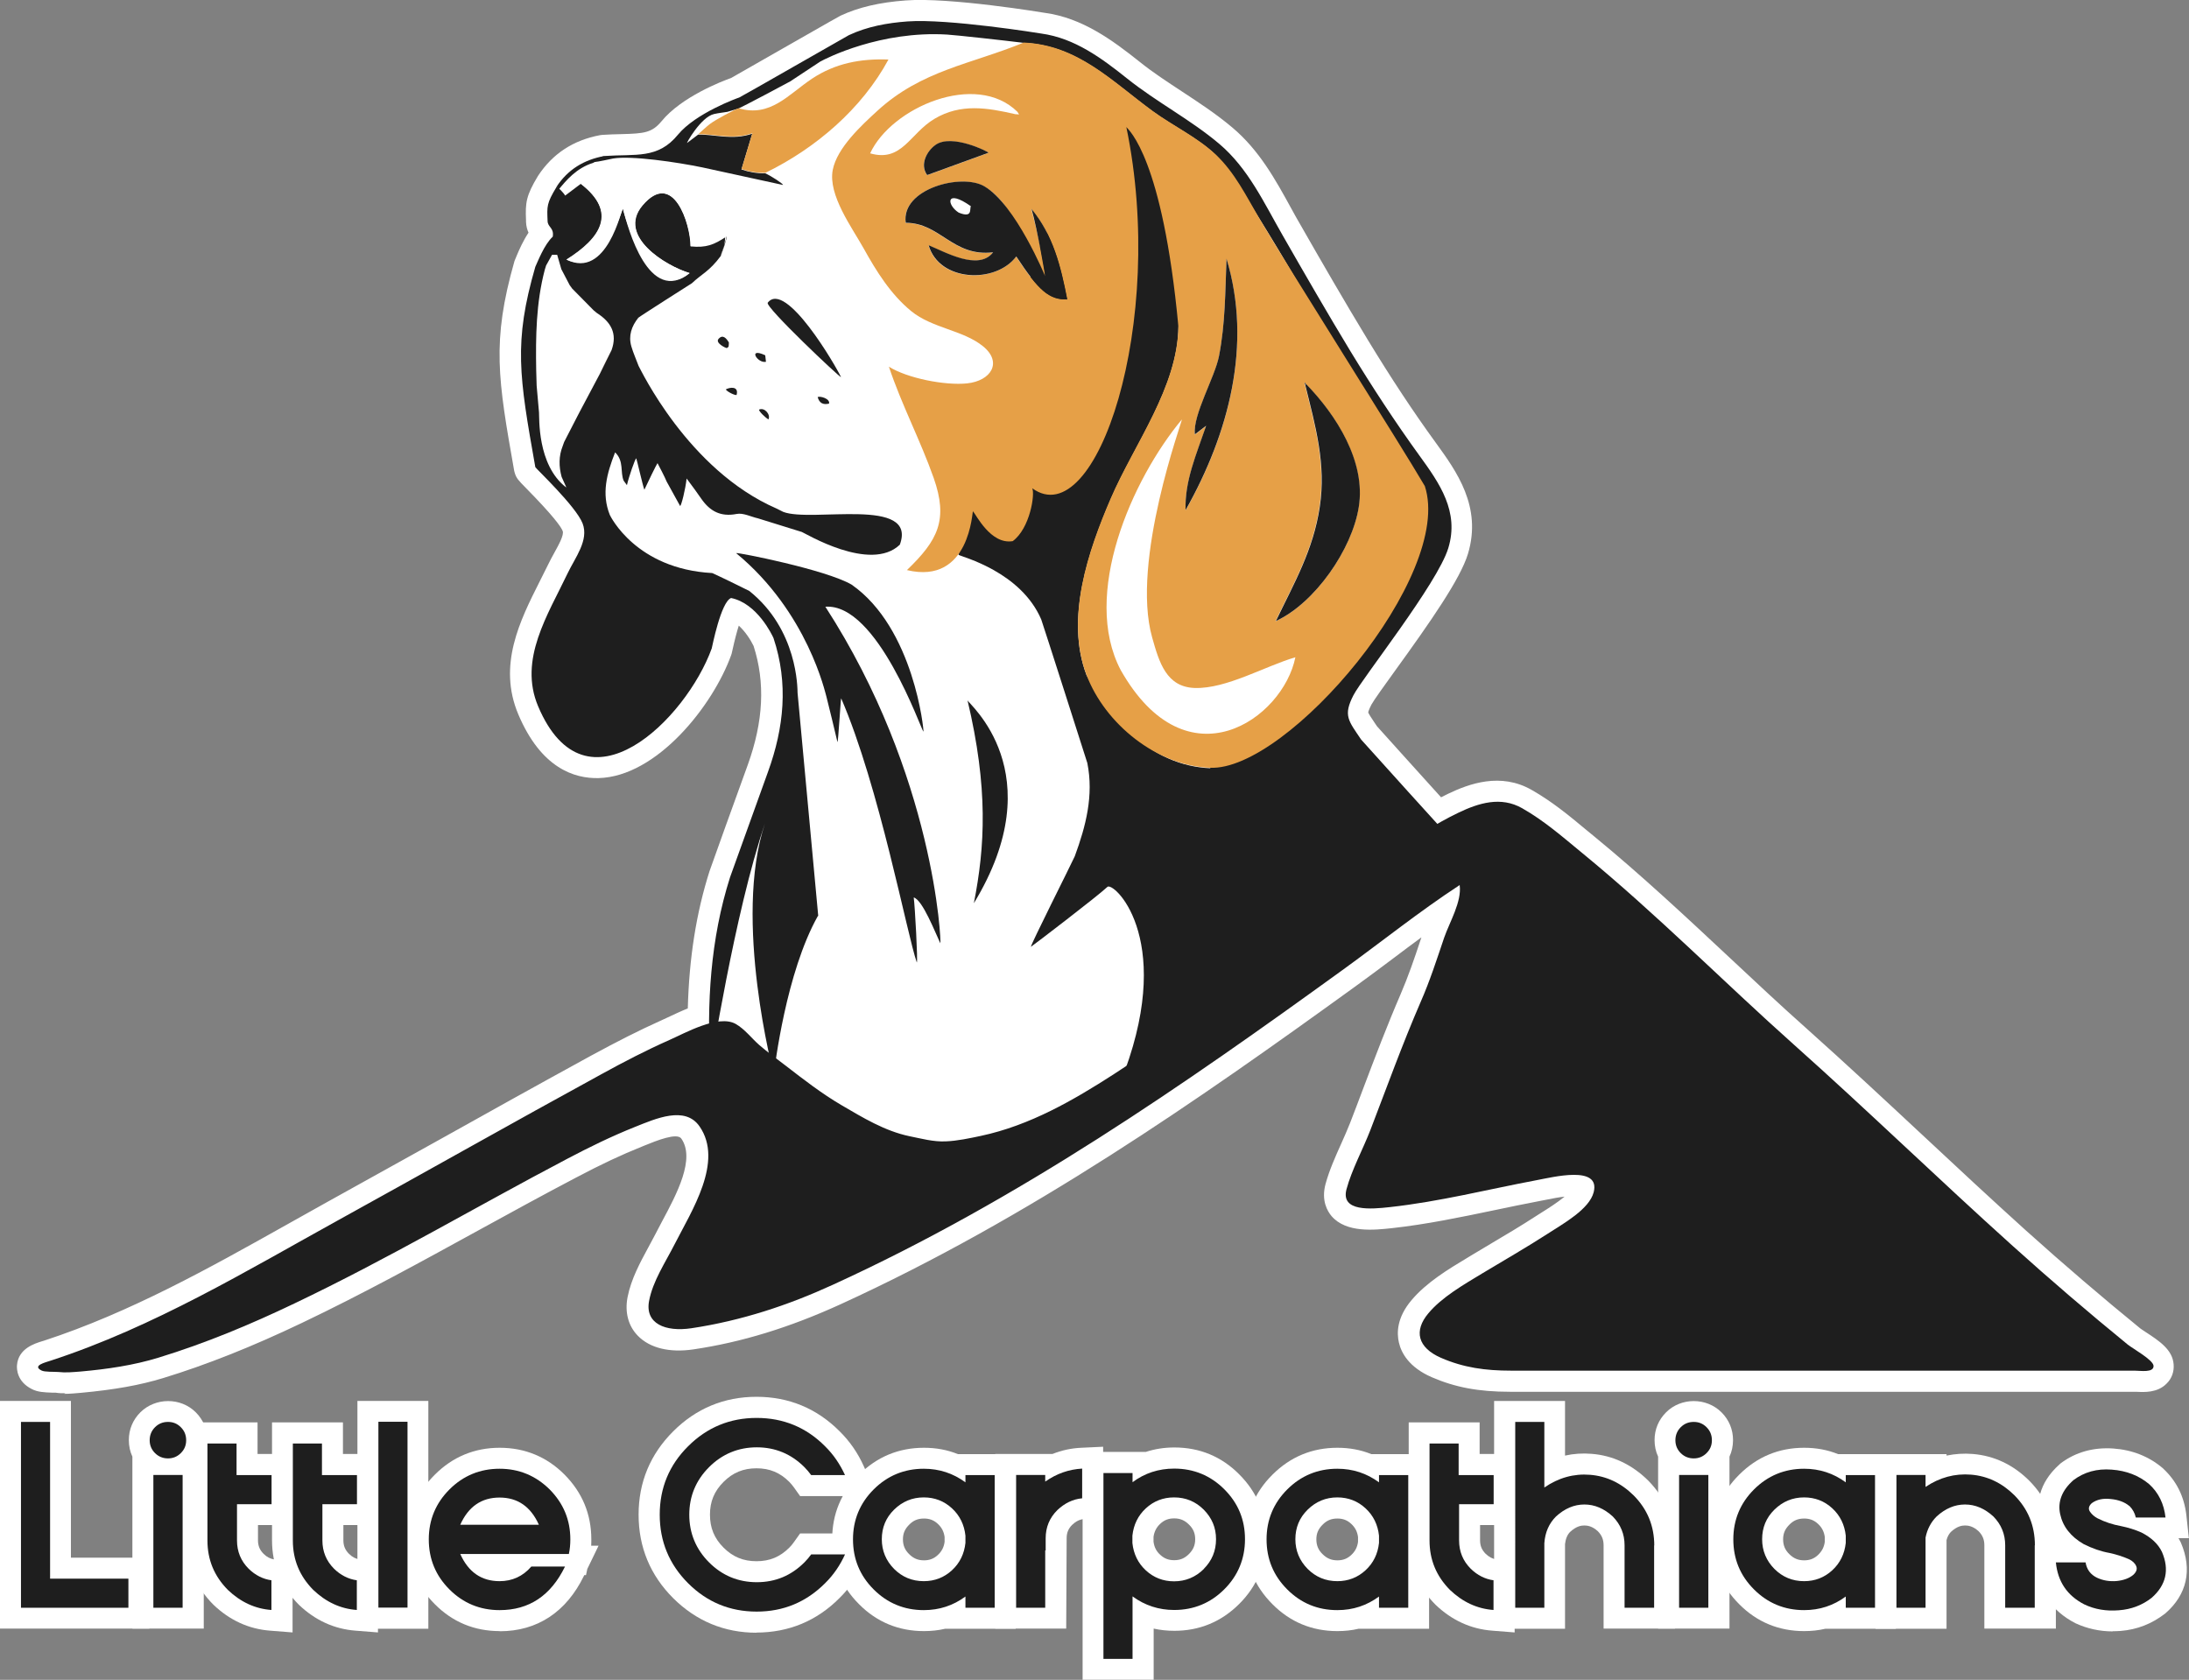 <svg xmlns="http://www.w3.org/2000/svg" width="148.15" height="113.71" viewBox="0 0 148.15 113.71"><rect x="0" y="0" width="148.15" height="113.71" fill="#808080" stroke="none"/><defs><style>.cls-1{fill:none;}.cls-2{fill:#fff;}.cls-3{fill:#e6a047;}.cls-4{fill:#c56e3f;}.cls-5{fill:#1e1e1e;}.cls-6{fill:#263342;}</style></defs><g id="Layer_1_copy"><path class="cls-2" d="m144.01 91.03c-2.67-2.17-5.27-4.41-7.8-6.69-4.99-4.49-9.77-9.13-14.78-13.6-4.82-4.3-9.31-8.86-14.36-13-1.28-1.05-2.55-2.17-4.05-3.02-1.44-.82-2.94-.36-4.33.31-.48.23-.95.48-1.4.74-1.87-2.06-5.12-5.66-5.16-5.71-.86-1.28-1.23-1.62-.52-3 .59-1.14 5.7-7.55 6.42-9.96.75-2.47-.58-4.37-1.96-6.27-1.66-2.28-3.2-4.65-4.66-7.05-1.57-2.58-3.08-5.2-4.58-7.83-1.26-2.2-2.34-4.56-4.3-6.22-1.93-1.62-4.24-2.82-6.22-4.41-1.73-1.39-3.55-2.74-5.82-3.05-.1-.02-6.33-1.02-9.05-.82-1.36.1-2.71.34-3.97.93-.09.04-7.23 4.14-7.42 4.22-.09.03-2.94 1.05-4.15 2.52-1.35 1.65-2.82 1.29-5 1.44-1.37.25-2.47.92-3.24 2.09-.68 1.12-.64 1.31-.61 2.31.02.43.45.45.35 1.06-.57.53-1 1.66-1.17 2.01.0.0-.01.02-.02.03-1.47 5.13-1.08 7.41.0 13.56.03.09 2.75 2.65 3.2 3.81.44 1.13-.51 2.32-1.01 3.37-1.34 2.82-3.34 5.84-2 9.01 3.23 7.64 10.04.85 11.75-3.92.03-.09.61-3.14 1.31-3.4 1.77.36 2.78 2.51 2.87 2.71 1.02 3.07.7 6.08-.37 9.05-.81 2.25-2.48 6.88-2.57 7.13v.01c-1.02 3.24-1.41 6.54-1.42 9.88-1 .27-2.06.85-2.69 1.12-1.58.7-3.1 1.49-4.59 2.31-5.97 3.26-11.86 6.6-17.81 9.88-6.19 3.42-12.48 7.23-19.46 9.51-.36.12-1.29.34-.63.67.21.1.86.08 1.12.1.53.06.99.01 1.52-.03 1.8-.16 3.59-.42 5.28-.94 3.2-.98 6.23-2.25 9.18-3.66 6.36-3.03 12.3-6.55 18.49-9.8 1.5-.79 2.99-1.52 4.59-2.16 1.38-.55 3.38-1.45 4.36-.04 1.66 2.38-.54 5.74-1.68 7.98-.63 1.24-1.48 2.5-1.73 3.85-.29 1.54 1.1 2.11 2.86 1.85 3.4-.51 6.56-1.56 9.57-2.94 12.6-5.76 23.76-13.53 34.49-21.3 2.64-1.91 5.19-3.96 7.94-5.76.15 1.11-.68 2.49-1.05 3.55-.49 1.45-.97 2.94-1.59 4.35-1.24 2.86-2.3 5.8-3.41 8.69-.51 1.31-1.26 2.66-1.62 3.99-.41 1.54 1.67 1.35 2.93 1.21 3.37-.37 6.63-1.2 9.92-1.82 1.09-.2 4.35-1.04 3.88.81-.3 1.16-2.05 2.12-3.11 2.81-1.44.93-2.94 1.79-4.42 2.68-1.28.78-2.75 1.62-3.66 2.71-1 1.19-.72 2.32.85 3.01 1.54.67 3.02.87 4.73.87 4.02.01 8.04.0 12.06.0h30.15c.4.0 1.32.16 1.28-.33-.03-.4-1.4-1.16-1.73-1.43zM96.49 33.09"/><path class="cls-2" d="m4.43 94.31c-.21.0-.44.0-.67-.04-.06.0-.14.0-.23.0-.55-.02-.98-.04-1.37-.24-1.02-.51-1.03-1.37-1.01-1.62.09-1.13 1.2-1.47 1.73-1.63l.1-.03c5.81-1.9 11.22-4.93 16.44-7.86.93-.52 1.85-1.04 2.77-1.55 2.44-1.35 4.88-2.71 7.31-4.06 3.49-1.95 6.99-3.9 10.5-5.82 1.84-1 3.29-1.73 4.69-2.36.15-.06.31-.15.5-.23.39-.18.86-.41 1.36-.61.09-3.41.57-6.46 1.47-9.29.11-.33 1.89-5.28 2.59-7.2 1.06-2.94 1.19-5.57.39-8.05-.21-.43-.57-.98-1-1.37-.12.38-.27.93-.44 1.71-.03.15-.06.25-.07.27-1.24 3.45-5.04 8.24-8.98 8.34-1.64.04-3.89-.67-5.43-4.31-1.41-3.33.11-6.35 1.45-9.01.2-.39.39-.78.58-1.16.12-.25.26-.51.41-.78.28-.51.67-1.2.56-1.47-.11-.28-.63-1.02-2.49-2.91-.5-.51-.64-.65-.75-1.01l-.04-.15c-1.09-6.18-1.54-8.73.02-14.2l.17-.41c.16-.38.42-.97.78-1.51-.09-.2-.16-.44-.17-.74v-.11c-.05-1.17.0-1.65.81-2.99.99-1.51 2.39-2.42 4.2-2.76l.16-.02c.45-.03.88-.04 1.28-.05 1.55-.04 2.07-.09 2.72-.87 1.36-1.66 4.09-2.71 4.71-2.93.22-.12 2.89-1.65 4.66-2.66q2.64-1.51 2.75-1.56c1.2-.56 2.62-.9 4.41-1.03 2.97-.23 9.36.83 9.41.84 2.53.34 4.57 1.84 6.44 3.33.88.71 1.84 1.33 2.84 1.99 1.14.75 2.32 1.52 3.41 2.44 1.83 1.54 2.92 3.53 3.98 5.46.21.38.42.77.64 1.14 1.36 2.38 2.95 5.14 4.56 7.79 1.57 2.58 3.07 4.86 4.6 6.96 1.4 1.93 3.13 4.32 2.17 7.51-.52 1.71-2.54 4.6-4.94 7.92-.68.94-1.44 2-1.59 2.28-.21.4-.22.54-.22.54.03.09.26.44.45.72l.15.22c.36.41 2.58 2.86 4.33 4.8.16-.08.32-.16.48-.24 1.42-.68 3.55-1.46 5.65-.26 1.39.79 2.56 1.76 3.69 2.7l.56.46c3.18 2.61 6.18 5.42 9.08 8.13 1.73 1.62 3.52 3.3 5.33 4.91 2.64 2.36 5.25 4.79 7.78 7.15 2.28 2.13 4.64 4.33 7 6.46 2.59 2.33 5.2 4.56 7.75 6.64.07.06.2.13.34.23.95.62 1.85 1.21 1.92 2.21.04.49-.13.96-.48 1.3-.62.63-1.52.58-2.05.55-.06.0-.12.0-.17.0h-33.67c-2.85.0-5.7.0-8.55.0-2.12.0-3.71-.3-5.3-.99-1.53-.67-2.05-1.64-2.21-2.33-.16-.67-.14-1.71.85-2.88 1.01-1.2 2.48-2.09 3.78-2.87l.23-.14c.45-.27.91-.55 1.37-.82 1-.59 2.04-1.21 3.01-1.84l.44-.28c.37-.23 1.05-.66 1.53-1.06-.36.04-.81.12-1.34.23l-.36.07c-1.02.19-2.04.41-3.06.62-2.25.47-4.59.96-6.97 1.22-1.14.12-3.05.33-4.04-.82-.28-.33-.71-1.05-.41-2.17.26-.95.67-1.86 1.06-2.73.21-.47.42-.94.6-1.4.3-.77.59-1.54.88-2.31.8-2.12 1.63-4.3 2.55-6.43.5-1.16.93-2.41 1.33-3.62l.07-.21c-.64.47-1.27.94-1.89 1.41-.89.67-1.79 1.34-2.69 1.99-10.55 7.63-21.92 15.58-34.74 21.44-3.44 1.57-6.69 2.57-9.95 3.05-1.62.24-2.96-.09-3.77-.93-.64-.66-.88-1.58-.69-2.59.24-1.24.86-2.37 1.4-3.37.16-.29.31-.57.46-.86.14-.28.3-.57.46-.88 1.02-1.9 2.28-4.27 1.32-5.64-.29-.42-1.7.15-2.46.46l-.22.09c-1.35.54-2.72 1.18-4.46 2.1-2.23 1.17-4.47 2.4-6.64 3.59-3.84 2.11-7.81 4.29-11.9 6.24-3.37 1.61-6.44 2.83-9.38 3.73-1.57.48-3.29.79-5.57 1-.37.03-.74.07-1.13.07zm-1.23-2.9h0zm94.29-1.17s.13.17.58.37c1.21.53 2.46.75 4.17.76 2.85.0 5.69.0 8.54.0h31.4c-2.29-1.89-4.62-3.9-6.93-5.98-2.38-2.14-4.75-4.35-7.04-6.49-2.52-2.35-5.12-4.78-7.74-7.11-1.83-1.63-3.63-3.32-5.38-4.96-2.86-2.68-5.83-5.46-8.94-8.01l-.57-.47c-1.08-.9-2.11-1.75-3.28-2.41-.74-.42-1.62-.32-3.02.35-.45.21-.88.45-1.3.69l-.99.57-.77-.85c-.05-.06-5.11-5.63-5.25-5.82l-.23-.33c-.91-1.33-1.38-2.27-.41-4.16.23-.44.78-1.21 1.8-2.63 1.53-2.13 4.1-5.69 4.52-7.08.52-1.72-.31-3.05-1.75-5.03-1.57-2.17-3.11-4.5-4.72-7.15-1.63-2.68-3.23-5.46-4.6-7.86-.22-.39-.44-.79-.66-1.19-.98-1.78-1.9-3.46-3.33-4.66-.95-.8-2.01-1.5-3.14-2.24-1.02-.67-2.07-1.36-3.06-2.15-1.63-1.3-3.24-2.49-5.12-2.75-1.03-.17-6.45-.99-8.75-.81-1.44.11-2.55.36-3.48.8-.09.05-1.19.68-2.49 1.42-4.79 2.74-4.84 2.76-4.99 2.82l-.13.05c-.75.26-2.71 1.15-3.46 2.06-1.5 1.83-3.2 1.87-4.84 1.91-.34.0-.69.02-1.07.04-1 .2-1.71.67-2.24 1.47-.37.62-.4.67-.38 1.22.21.31.47.83.34 1.6l-.08.47-.35.33c-.27.25-.63 1.07-.74 1.34l-.07.16c-1.32 4.65-1 6.72.0 12.41.03.03.06.06.08.09 1.6 1.62 2.74 2.9 3.11 3.87.59 1.51-.17 2.87-.72 3.87-.12.21-.23.42-.33.62-.19.4-.4.81-.6 1.22-1.17 2.32-2.27 4.51-1.37 6.63.74 1.74 1.68 2.63 2.74 2.58 2.25-.06 5.29-3.5 6.35-6.35.62-2.85 1.19-3.96 2.17-4.33l.38-.14.4.08c2.38.48 3.65 3.01 3.88 3.51l.06.14c1.04 3.13.91 6.39-.39 9.98-.9 2.48-2.47 6.84-2.56 7.1-.89 2.83-1.34 5.92-1.35 9.45v1.08l-1.04.28c-.63.17-1.35.51-1.92.79-.21.1-.41.19-.57.27-1.33.59-2.71 1.29-4.48 2.26-3.51 1.92-7 3.86-10.48 5.81-2.44 1.36-4.87 2.72-7.32 4.07-.92.51-1.84 1.02-2.76 1.54-2.65 1.49-5.35 3-8.14 4.39 2.08-.75 4.23-1.66 6.61-2.79 4.01-1.92 7.95-4.08 11.75-6.16 2.18-1.2 4.43-2.43 6.69-3.62 1.83-.96 3.29-1.64 4.73-2.22l.21-.08c1.49-.6 4.26-1.71 5.84.55 1.96 2.8.09 6.29-1.14 8.6-.16.29-.3.57-.44.83-.16.31-.33.62-.5.93-.49.89-.95 1.73-1.1 2.53-.02.11-.01.16-.01.16.02-.02.23.07.67.07.17.0.37-.01.6-.05 3-.45 6-1.37 9.19-2.83 12.58-5.75 23.82-13.6 34.25-21.15.89-.64 1.77-1.3 2.65-1.96 1.72-1.29 3.49-2.62 5.34-3.83l1.88-1.23.3 2.23c.16 1.19-.33 2.34-.77 3.35-.13.3-.25.58-.34.84l-.21.61c-.43 1.27-.87 2.58-1.42 3.84-.9 2.07-1.71 4.22-2.5 6.31-.29.78-.59 1.56-.89 2.33-.2.51-.43 1.02-.66 1.54-.29.63-.56 1.24-.76 1.82.27.0.67-.02 1.26-.08 2.25-.24 4.51-.72 6.7-1.17 1.04-.22 2.08-.43 3.12-.63l.32-.06c1.82-.37 3.67-.64 4.71.45.31.32.78 1.03.48 2.17-.4 1.56-2.08 2.62-3.31 3.39l-.41.26c-1.02.66-2.08 1.29-3.1 1.9-.45.27-.9.54-1.35.81l-.23.14c-1.11.67-2.37 1.43-3.08 2.27-.22.26-.25.41-.25.43h0zM38.47 14.9h0z"/><path class="cls-2" d="m8.69 108.83H1.42V96.25h1.97v10.61h5.3v1.97z"/><polygon class="cls-2" points="10.11 110.24 0 110.24 0 94.83 4.8 94.83 4.8 105.44 10.11 105.44 10.11 110.24"/><path class="cls-2" d="m12.24 96.61c.24.24.36.53.36.88s-.12.63-.36.87c-.24.24-.53.36-.87.36s-.64-.12-.88-.36-.36-.53-.36-.87.12-.64.36-.88.53-.36.88-.36.63.12.87.36zm.12 12.22h-1.98v-8.99h1.98v8.99z"/><path class="cls-2" d="m13.77 110.24H8.96V98.6c-.16-.34-.24-.72-.24-1.12.0-.72.27-1.37.78-1.88 1.02-1.01 2.73-1.02 3.75.0h0c.51.51.78 1.16.78 1.88.0.4-.08.77-.24 1.12v11.64zm-2.27-12.9-.26.26c.05.05.21.05.26.0.03-.03.05-.09.05-.13.0-.04-.03-.1-.05-.13zm-.13-.05s-.11.03-.13.05c-.03.03-.05.1-.05.13.0.04.03.1.05.12l.26-.26c-.02-.02-.09-.05-.13-.05z"/><path class="cls-2" d="m18.38 101.82h-2.34v2.45c0 .75.26 1.39.79 1.92.45.44.97.7 1.54.78v2.01c-1.11-.08-2.09-.54-2.95-1.36-.92-.93-1.38-2.04-1.38-3.34v-6.57h1.97v2.14h2.37v1.98z"/><path class="cls-2" d="m19.8 110.5-1.52-.12c-1.44-.11-2.73-.7-3.83-1.75-1.22-1.22-1.82-2.68-1.82-4.37v-7.98h4.8v2.14h2.37v4.81h-2.34v1.03c0 .38.12.66.38.92.22.22.46.34.73.38l1.23.17v4.77z"/><path class="cls-2" d="m24.16 101.82h-2.34v2.45c0 .75.26 1.39.79 1.92.45.44.97.7 1.54.78v2.01c-1.11-.08-2.09-.54-2.95-1.36-.92-.93-1.38-2.04-1.38-3.34v-6.57h1.97v2.14h2.37v1.98z"/><path class="cls-2" d="m25.58 110.5-1.52-.12c-1.44-.11-2.73-.7-3.83-1.75-1.22-1.22-1.82-2.68-1.82-4.37v-7.98h4.8v2.14h2.37v4.81h-2.34v1.03c0 .38.12.66.38.92.22.22.46.34.73.38l1.23.17v4.77z"/><path class="cls-2" d="m27.58 96.24v12.58h-1.97V96.24h1.97z"/><rect class="cls-2" x="24.19" y="94.83" width="4.8" height="15.42"/><path class="cls-2" d="m31.15 105.19c.55 1.23 1.44 1.84 2.66 1.84.86.0 1.58-.33 2.15-.99h2.28c-.96 1.97-2.43 2.95-4.43 2.95-1.32.0-2.46-.47-3.39-1.4-.94-.94-1.4-2.07-1.4-3.39s.47-2.45 1.4-3.38 2.07-1.4 3.39-1.4 2.45.47 3.39 1.4c.93.94 1.4 2.06 1.4 3.38.0.34-.03.67-.1.99h-7.35zm5.32-1.98c-.55-1.23-1.44-1.84-2.66-1.84s-2.11.61-2.66 1.84h5.32z"/><path class="cls-2" d="m33.82 110.41c-1.71.0-3.19-.61-4.39-1.82-1.21-1.21-1.82-2.68-1.82-4.39s.61-3.18 1.82-4.38c1.21-1.21 2.69-1.82 4.39-1.82s3.19.61 4.39 1.82 1.81 2.68 1.81 4.38c0 .14.0.28-.01.43h.5l-.76 1.57-.09.42h-.12l-.02.05c-1.19 2.45-3.16 3.75-5.7 3.75z"/><path class="cls-2" d="m55.84 97.9c.57.56 1.01 1.21 1.35 1.95H54.9c-.14-.19-.29-.37-.46-.54-.89-.89-1.97-1.34-3.22-1.34s-2.34.45-3.23 1.34-1.34 1.97-1.34 3.22.45 2.34 1.34 3.23 1.97 1.34 3.23 1.34 2.33-.45 3.22-1.34c.17-.17.32-.35.46-.54h2.29c-.33.73-.78 1.39-1.35 1.95-1.28 1.28-2.82 1.92-4.63 1.92s-3.36-.64-4.64-1.92-1.92-2.83-1.92-4.64.64-3.36 1.92-4.63c1.28-1.28 2.83-1.92 4.64-1.92s3.36.64 4.63 1.92z"/><path class="cls-2" d="m51.21 110.52c-2.19.0-4.09-.79-5.65-2.34-1.55-1.55-2.34-3.45-2.34-5.65s.79-4.09 2.34-5.64c1.55-1.55 3.45-2.34 5.64-2.34s4.09.79 5.63 2.34c.69.68 1.24 1.48 1.64 2.38l.89 2h-5.21l-.42-.59c-.09-.13-.2-.25-.31-.37-.63-.63-1.33-.92-2.22-.92s-1.6.29-2.23.92c-.63.63-.92 1.33-.92 2.22s.29 1.6.92 2.23 1.34.92 2.23.92 1.59-.29 2.22-.92c.11-.11.22-.24.31-.37l.42-.59h5.21l-.9 2c-.4.89-.95 1.69-1.64 2.37-1.54 1.55-3.44 2.34-5.64 2.34z"/><path class="cls-2" d="m67.32 99.84v8.99h-1.98v-.76c-.83.61-1.76.92-2.82.92-1.32.0-2.46-.47-3.39-1.4-.94-.94-1.4-2.07-1.4-3.39s.47-2.45 1.4-3.38 2.07-1.4 3.39-1.4c1.05.0 1.99.31 2.82.92v-.49h1.98zm-1.98 4.11c-.08-.74-.38-1.36-.91-1.85s-1.17-.74-1.91-.74c-.78.0-1.45.28-2.01.83s-.83 1.22-.83 2 .28 1.45.83 2.01c.55.55 1.22.83 2.01.83.74.0 1.38-.25 1.91-.74.53-.49.83-1.11.91-1.85v-.5z"/><path class="cls-2" d="m62.53 110.41c-1.71.0-3.19-.61-4.39-1.82-1.21-1.21-1.82-2.68-1.82-4.39s.61-3.18 1.82-4.38c1.21-1.21 2.69-1.82 4.39-1.82.82.0 1.59.14 2.3.43h3.91v11.82h-4.77c-.46.11-.95.16-1.45.16zm0-7.62c-.41.0-.72.13-1 .42-.29.29-.42.59-.42.99s.13.72.42 1c.29.29.6.42 1 .42.38.0.67-.11.94-.36.26-.24.41-.52.46-.89v-.33c-.05-.37-.2-.65-.46-.89-.27-.25-.56-.36-.94-.36z"/><path class="cls-2" d="m73.24 99.42v2c-.63.06-1.18.33-1.67.79-.54.53-.8 1.17-.8 1.92v.82h-.03v3.88h-1.97v-8.99h1.97v.45c.77-.54 1.6-.83 2.5-.88z"/><path class="cls-2" d="m72.16 110.24h-4.8V98.42h3.87c.62-.25 1.28-.39 1.95-.42l1.48-.07v4.77l-1.28.12c-.31.03-.57.16-.82.4-.25.25-.37.53-.37.89l-.03 6.12z"/><path class="cls-2" d="m76.65 108.07v4.22h-1.97V99.71h1.97v.62c.82-.61 1.76-.92 2.82-.92 1.32.0 2.46.47 3.39 1.4.94.94 1.4 2.06 1.4 3.38s-.47 2.46-1.4 3.39-2.07 1.4-3.39 1.4c-1.05.0-1.99-.31-2.82-.92zm4.82-1.87c.55-.55.83-1.22.83-2.01s-.28-1.44-.83-2c-.55-.55-1.22-.83-2.01-.83-.74.0-1.38.25-1.91.74s-.83 1.11-.91 1.85v.5c.08.74.38 1.36.91 1.85s1.17.74 1.91.74c.78.0 1.45-.28 2.01-.83z"/><path class="cls-2" d="m78.07 113.7h-4.8V98.28h4.28c.61-.2 1.25-.3 1.93-.3 1.71.0 3.19.61 4.39 1.82 1.21 1.21 1.82 2.68 1.82 4.38s-.61 3.19-1.82 4.39c-1.21 1.21-2.69 1.82-4.39 1.82-.48.0-.95-.05-1.4-.15v3.45zm0-9.34c.05.37.19.65.46.89.27.25.56.36.94.36.41.0.71-.13 1-.42s.42-.6.42-1-.13-.71-.42-.99c-.29-.29-.6-.42-1-.42-.38.0-.67.11-.94.36-.26.24-.41.53-.46.89v.33z"/><path class="cls-2" d="m95.31 99.84v8.99h-1.98v-.76c-.83.61-1.76.92-2.82.92-1.33.0-2.46-.47-3.39-1.4-.94-.94-1.4-2.07-1.4-3.39s.47-2.45 1.4-3.38 2.07-1.4 3.39-1.4c1.05.0 1.99.31 2.82.92v-.49h1.98zm-1.98 4.11c-.08-.74-.38-1.36-.91-1.85s-1.17-.74-1.91-.74c-.78.0-1.45.28-2.01.83s-.83 1.22-.83 2 .28 1.45.83 2.01c.55.55 1.22.83 2.01.83.74.0 1.38-.25 1.91-.74s.83-1.11.91-1.85v-.5z"/><path class="cls-2" d="m90.51 110.41c-1.71.0-3.19-.61-4.39-1.82-1.21-1.21-1.82-2.68-1.82-4.39s.61-3.18 1.82-4.38c1.21-1.21 2.69-1.82 4.39-1.82.82.0 1.59.14 2.3.43h3.91v11.82h-4.77c-.46.11-.95.16-1.45.16zm0-7.62c-.41.0-.72.13-1 .42-.29.29-.42.59-.42.99s.13.72.42 1c.29.29.6.42 1 .42.38.0.67-.11.94-.36.26-.24.41-.52.46-.89v-.33c-.05-.37-.2-.65-.46-.89-.27-.25-.56-.36-.94-.36z"/><path class="cls-2" d="m101.09 101.82h-2.34v2.45c0 .75.26 1.39.79 1.92.45.44.97.7 1.54.78v2.01c-1.11-.08-2.09-.54-2.95-1.36-.92-.93-1.38-2.04-1.38-3.34v-6.57h1.97v2.14h2.37v1.98z"/><path class="cls-2" d="m102.51 110.5-1.52-.12c-1.44-.11-2.73-.7-3.83-1.75-1.22-1.22-1.82-2.68-1.82-4.37v-7.98h4.8v2.14h2.37v4.81h-2.34v1.03c0 .38.12.66.38.92.22.21.46.34.73.38l1.23.17v4.77z"/><path class="cls-2" d="m111.95 104.6v4.23h-2v-4.23c0-.76-.27-1.41-.8-1.95-.59-.54-1.23-.81-1.92-.81s-1.33.27-1.92.81c-.48.48-.74 1.08-.79 1.81v4.37h-1.97V96.25h1.97v4.44c.96-.66 1.99-.95 3.1-.86s2.09.55 2.95 1.4c.93.94 1.39 2.07 1.39 3.39z"/><path class="cls-2" d="m113.36 110.24h-4.83v-5.64c0-.38-.12-.68-.39-.95-.38-.35-.71-.39-.92-.39s-.54.05-.96.44c-.18.18-.3.46-.34.82v5.73h-4.8V94.83h4.8v3.7c.58-.13 1.18-.17 1.79-.12 1.44.11 2.73.72 3.83 1.8 1.21 1.23 1.82 2.7 1.82 4.4v5.64z"/><path class="cls-2" d="m115.5 96.61c.24.24.36.53.36.88s-.12.63-.36.87-.53.36-.87.36-.64-.12-.88-.36-.36-.53-.36-.87.12-.64.36-.88.53-.36.88-.36.63.12.87.36zm.12 12.22h-1.98v-8.99h1.98v8.99z"/><path class="cls-2" d="m117.03 110.24h-4.81V98.6c-.16-.34-.24-.72-.24-1.12.0-.72.27-1.37.78-1.88 1.01-1.01 2.72-1.02 3.75.0h0c.51.51.78 1.16.78 1.88.0.4-.08.78-.24 1.12v11.64zm-2.27-12.9-.26.26c.05.05.21.05.26.0.03-.03.05-.09.05-.13.0-.04-.03-.1-.05-.13zm-.13-.05s-.11.03-.13.05c-.02.03-.05.1-.05.13.0.04.03.1.05.13l.26-.26c-.02-.02-.09-.05-.12-.05z"/><path class="cls-2" d="m126.9 99.84v8.99h-1.98v-.76c-.83.61-1.76.92-2.82.92-1.32.0-2.46-.47-3.39-1.4-.94-.94-1.4-2.07-1.4-3.39s.47-2.45 1.4-3.38 2.07-1.4 3.39-1.4c1.05.0 1.99.31 2.82.92v-.49h1.98zm-1.98 4.11c-.08-.74-.38-1.36-.91-1.85s-1.17-.74-1.91-.74c-.78.0-1.45.28-2.01.83s-.83 1.22-.83 2 .28 1.45.83 2.01c.55.55 1.22.83 2.01.83.74.0 1.38-.25 1.91-.74s.83-1.11.91-1.85v-.5z"/><path class="cls-2" d="m122.1 110.41c-1.71.0-3.19-.61-4.39-1.82-1.21-1.21-1.82-2.68-1.82-4.39s.61-3.18 1.82-4.38c1.21-1.21 2.69-1.82 4.39-1.82.82.0 1.59.14 2.3.43h3.91v11.82h-4.77c-.46.11-.95.16-1.45.16zm0-7.62c-.41.0-.72.13-1 .42-.29.29-.42.59-.42.99s.13.72.42 1c.29.29.6.42 1 .42.38.0.67-.11.94-.36.26-.25.41-.52.46-.89v-.33c-.05-.37-.2-.65-.46-.89-.27-.25-.56-.36-.94-.36z"/><path class="cls-2" d="m137.71 104.6v4.23h-2v-4.23c0-.76-.27-1.41-.8-1.95-.59-.54-1.23-.81-1.92-.81s-1.33.27-1.92.81c-.39.39-.64.87-.75 1.43v4.75h-1.97v-8.99h1.97v.81c.95-.64 1.98-.92 3.08-.83 1.1.09 2.08.55 2.93 1.39.93.94 1.39 2.07 1.39 3.39z"/><path class="cls-2" d="m139.13 110.24h-4.83v-5.64c0-.38-.12-.68-.39-.95-.38-.35-.71-.39-.92-.39s-.54.05-.96.44c-.12.13-.23.31-.29.55v6h-4.8V98.43h4.8v.1c.58-.12 1.17-.16 1.78-.11 1.44.12 2.72.72 3.81 1.8 1.21 1.22 1.81 2.7 1.81 4.4v5.64z"/><path class="cls-2" d="m144.11 101.94c-.31-.26-.73-.42-1.25-.47-.52-.06-.95.03-1.29.28-.21.19-.25.39-.12.58s.31.34.52.45c.5.25 1.02.42 1.57.52.49.1.95.24 1.4.44.66.34 1.12.77 1.38 1.31.52 1.21.28 2.25-.7 3.11-.63.49-1.37.78-2.22.84-.85.07-1.63-.06-2.34-.4-1.16-.6-1.79-1.54-1.92-2.84h2.01c.08.48.34.83.78 1.04.41.19.85.26 1.33.22.46-.05.83-.18 1.11-.41.22-.2.29-.4.21-.59-.08-.2-.25-.36-.5-.48-.41-.18-.85-.32-1.31-.42-.57-.1-1.15-.3-1.75-.6-.88-.51-1.41-1.19-1.59-2.03s.12-1.61.9-2.3c.73-.55 1.6-.79 2.59-.71.99.07 1.84.4 2.53.98.64.58 1.01 1.34 1.11 2.26h-2.01c-.07-.31-.22-.57-.43-.78z"/><path class="cls-2" d="m142.99 110.43c-.89.0-1.74-.19-2.52-.55-1.63-.84-2.56-2.21-2.72-3.99l-.14-1.55h1.13c-.33-.47-.56-.99-.69-1.55-.21-.95-.14-2.35 1.34-3.67l.09-.08c1.01-.75 2.21-1.08 3.54-.99 1.29.09 2.42.54 3.34 1.32.94.86 1.46 1.92 1.61 3.18l.17 1.57h-.7c.06.1.11.2.16.3.79 1.84.41 3.52-1.05 4.79-.91.71-1.91 1.1-3.04 1.19-.18.01-.36.02-.54.02z"/></g><g id="Layer_1"><path class="cls-5" d="m96.43 32.91c.4.88-1.4-1.7-3.09-4.35-.87-1.36-1.71-2.74-2.22-3.68-1.86-3.45-7.56-13.19-8.84-14.39C81.02 9.3 79.4 8.55 78 7.53c-2.78-2.04-5.07-4.46-8.72-4.63-1.19-.15-4.64-.53-5.18-.56-4.51-.27-8.18 1.6-8.59 1.83-.09.06-1.95 1.29-2.03 1.34-.09.06-3.34 1.78-3.49 1.83-.25.08-.51.15-.76.23-.3.05-.61.08-.91.15-.89.2-1.93 2.06-1.81 1.95.25-.19.49-.37.74-.56 1.16-.02 2.32.4 3.66-.06-.27.91-.5 1.65-.73 2.42.52.18 1.06.27 1.61.26.42.19 1.23.72 1.2.79-1.44-.32-5.08-1.11-5.46-1.19-1.69-.35-4.79-.81-6.04-.6-.16.03-1.04.23-1.28.24s-.21-.07.67-.41c2.17-.15 3.64.22 5-1.44 1.21-1.47 4.05-2.49 4.15-2.52.19-.08 7.33-4.18 7.42-4.22 1.26-.59 2.61-.83 3.97-.93 2.72-.2 8.95.8 9.05.82 2.26.31 4.08 1.66 5.82 3.05 1.99 1.59 4.29 2.78 6.22 4.41 1.97 1.66 3.05 4.03 4.31 6.22 1.5 2.62 3.01 5.24 4.58 7.83 1.47 2.41 3.01 4.77 4.66 7.05 1.38 1.9 2.71 3.8 1.96 6.27-.73 2.4-5.84 8.82-6.42 9.96-.71 1.38-.34 1.72.52 3 .05.07 6.32 7.01 6.45 7.12.27.23-22.42 15.32-22.44 15.3 3.35-9.15-.87-12.92-1.2-12.43-.62.59-4.96 3.91-5.16 4.04.0-.18 2.65-5.43 2.97-6.13.75-2.04 1.29-4.11.85-6.31-.15-.48-2.97-9.3-3.12-9.72-1.38-3.22-5.33-4.23-5.6-4.37.34-1.02 6.68-35.21 13.36-27.99 1.78 1.08 1.55 10.18 1.53 12.53-.04 4.11-2.98 7.96-4.57 11.65-1.53 3.55-3.11 8.14-1.65 11.96 1.68 3.02 3.58 4.75 5.49 5.61.97.43 1.93.64 2.87.68l14.54-19.07z"/><path class="cls-5" d="m55.36 61.99c-2.17 3.85-2.92 10.22-2.99 10.73.0.0-2.78-10.48-.6-16.97-2.06 6.03-3.69 16.62-3.7 16.55-.24-4.38.0-8.7 1.34-12.92.03-.09 1.74-4.85 2.57-7.14 1.08-2.98 1.39-5.99.37-9.05-.09-.2-1.1-2.35-2.87-2.71-.69.26-1.28 3.31-1.31 3.41-1.72 4.77-8.52 11.56-11.75 3.92-1.34-3.17.66-6.19 2-9.01.5-1.05 1.45-2.23 1.01-3.37-.45-1.16-3.17-3.72-3.2-3.81-1.09-6.15-1.48-8.44.0-13.56.15-.31.59-1.49 1.18-2.04.1-.61-.34-.63-.35-1.06-.04-1.01-.07-1.19.61-2.31.08.0.46.38.58.59.41-.31.74-.56 1.06-.8 2.52 1.94 1.37 3.68-.96 5.14 2.56 1.11 3.73-3.45 3.82-3.45.32 1.36 1.76 6.55 4.51 4.36-1.6-.48-4.94-2.5-3.19-4.58 2.08-2.46 3.26 1.25 3.26 2.77 1.04.1 1.57-.1 2.43-.68.04.04-.23.93-.4 1.33-.77 1.04-1.3 1.22-1.95 1.84-.08.05-3.51 2.23-3.63 2.34h0c-.46.58-.68 1.22-.47 1.94.13.45.33.88.49 1.32.11.18 3.33 7.04 9.33 9.65.15.08.31.15.46.23h0c1.93.74 9.1-1.06 7.89 2.22-1.99 1.91-6.43-.79-6.63-.86-.99-.31-1.97-.61-2.96-.92-.49-.11-1.01-.39-1.46-.3-1.08.21-1.8-.19-2.38-1.02-.09-.14-.7-.99-1-1.38-.08.74-.36 1.85-.44 1.86-.3-.55-.61-1.1-.91-1.65-.1-.26-.58-1.18-.62-1.25-.05.05-.67 1.32-.89 1.8-.12-.32-.5-2.01-.55-2.13-.08.04-.5 1.25-.63 1.82l-.22-.3c-.25-.58.04-1.32-.58-1.92-.57 1.45-.93 2.8-.36 4.23.04.09 1.77 3.66 6.93 3.94.31.13 1.98.94 2.51 1.21 3.28 2.62 3.26 6.58 3.27 6.91l1.4 15.12zM38.32 32.97c-.15-.33-.23-.51-.31-.69-.19-.7-.2-1.4.07-2.08l.1-.28c.3-.58.6-1.17.9-1.75.04-.08.09-.17.13-.25.46-.87.93-1.75 1.39-2.62.26-.53.52-1.07.79-1.6.41-1.13-.05-1.91-.99-2.51-.07-.06-.15-.12-.22-.18-.49-.49-.97-.99-1.46-1.48-.05-.07-.1-.15-.16-.22l-.57-1.09c-.09-.32-.19-.64-.28-.97-.12.0-.23.0-.35.0-.13.24-.27.48-.4.72-.03.1-.06.19-.09.29-.59 2.24-.62 4.52-.58 6.81.01.35.02.69.03 1.04.05.6.11 1.21.16 1.81.03.31-.14 3.54 1.82 5.06z"/><path class="cls-5" d="m37.81 12.82c-.08.0-.07-.18-.15-.17.77-1.18 1.87-1.84 3.24-2.09.0.02-.57.35-.75.46-1.17.37-1.85 1.22-2.34 1.81z"/><path class="cls-2" d="m88.76 20.93s-2.49 6.15-4.74 12.97c0 0-15.3 10.83-2.03 17.64 6.59-2.43 16.19-15 14.35-18.59l-8.17-13.29.6 1.27z"/><path class="cls-4" d="m36.67 17.13c-.15.31-.3.61-.45.92.15-.31.3-.61.45-.92z"/><path class="cls-4" d="m49.47 59.11-.08.28c.03-.09.05-.18.08-.28z"/><path class="cls-3" d="m65.85 34.62c-.06-.11-.16 5-4.47 3.97 2.1-2.02 2.81-3.4 1.81-6.24-.9-2.55-2.17-4.95-3.03-7.53 1.23.78 3.81 1.29 5.3 1.13 1.6-.17 2.42-1.42 1.06-2.52-1.35-1.09-3.43-1.21-4.85-2.37-1.39-1.14-2.36-2.7-3.22-4.25-.78-1.4-2.42-3.61-2.09-5.31.29-1.49 1.94-3.01 3.01-3.99 3-2.76 6.35-3.16 9.92-4.63 3.66.17 5.94 2.59 8.72 4.63 1.4 1.02 3.02 1.77 4.28 2.96 1.27 1.2 2.04 2.77 2.91 4.26 1.98 3.38 9.61 15.39 11.23 18.17 1.99 6.04-9.29 19.32-14.54 19.07-3.59-.13-7.1-2.96-8.36-6.29-1.45-3.83.12-8.42 1.65-11.96 1.59-3.69 4.54-7.53 4.57-11.65-1.07-11.37-3.35-13.26-3.52-13.47 2.75 13.24-2.04 27.61-6.37 24.45.2.39-.15 2.72-1.32 3.58-1.49.25-2.48-1.8-2.69-2.02zm2.86-26.89c.09.0.17.01.26.02-.04-.06-.07-.12-.11-.18-2.81-2.77-8.53-.3-9.97 2.81 2.16.62 2.68-1.34 4.36-2.34 1.77-1.05 3.56-.75 5.47-.31zm17.63 34.32c2.65-1.22 5.16-4.86 5.61-7.71.49-3.09-1.52-6.23-3.57-8.34-.03-.04-.07-.07-.1-.11.02.06.03.11.04.17.69 2.8 1.42 5.34.98 8.26s-1.72 5.12-2.97 7.72h0zm1.33 2.44c-2.05.6-4.66 2.14-6.8 2.08-1.94-.06-2.42-1.75-2.89-3.41-1.47-5.17 2.07-14.74 2.01-14.77-3.39 4.07-6.82 11.87-4.14 16.97 4.49 7.91 10.99 3.29 11.82-.87zM70.73 18.72c-1.43-1.83-1.98-4.85-4.12-6.1-1.55-.91-5.65.18-5.32 2.47 2.34.0 3.18 2.32 5.91 2-.99 1.28-3.25-.02-4.36-.48.7 2.48 4.53 2.63 5.93.76 1.53 2.31 2.24 2.93 3.45 2.9-.43-2.22-.95-4.35-2.43-6.13.42 1.46 1.04 4.51.93 4.58zm9.51 15.83c2.92-5.17 4.53-11.21 2.77-17.02-.09 2.24-.08 4.39-.51 6.6-.28 1.42-1.79 3.99-1.63 5.29.24-.18.41-.32.76-.58-.68 1.99-1.46 3.75-1.39 5.72zM66.9 10.35c.02-.06-2.48-1.31-3.59-.53-.6.43-1.08 1.35-.56 2.04 1.4-.51 2.78-1.01 4.15-1.51z"/><path class="cls-3" d="m50 7.33c2.14.63 3.36-.94 4.95-2 1.58-1.05 3.29-1.37 5.18-1.3-1.81 3.35-4.93 6.01-8.33 7.67-.55.01-1.09-.07-1.61-.26.23-.77.46-1.51.73-2.42-1.34.46-2.5.05-3.66.06.26-.23.52-.48.79-.69.38-.29 1.69-.99 1.94-1.06z"/><path class="cls-4" d="m65.72 2.43c-.54-.03-1.07-.07-1.61-.1.54.03 1.07.07 1.61.1z"/><path class="cls-2" d="m39.3 12.43c10.46-1.12 10.22 3.5 9.46 4.89.18-.4.46-1.35.4-1.33-.77.22-1.54.43-2.43.68.0-1.52-1.18-5.23-3.26-2.77-1.75 2.08 1.59 4.1 3.19 4.58-2.3 2.02-4.19-3-4.51-4.36-.09.0-1.06 4.83-3.82 3.45 2.33-1.46 3.48-3.2.96-5.14z"/><path class="cls-4" d="m40.6 25.31c.26-.53.52-1.07.79-1.6-.26.53-.52 1.07-.79 1.6z"/><path class="cls-4" d="m38 18.22c-.09-.32-.19-.64-.28-.97.09.32.19.64.28.97z"/><path class="cls-4" d="m38.08 30.2.1-.28-.1.28z"/><path class="cls-4" d="m39.08 28.18c.04-.08.09-.17.13-.25-.04.08-.09.17-.13.25z"/><path class="cls-4" d="m36.98 17.97c-.03.1-.06.19-.09.29.03-.1.06-.19.09-.29z"/><path class="cls-4" d="m38.72 19.53c-.05-.07-.1-.15-.16-.22.05.07.1.15.16.22z"/><path class="cls-4" d="m40.41 21.2c-.07-.06-.15-.12-.22-.18.07.06.15.12.22.18z"/><path class="cls-4" d="m52.36 72.72s0 .06.0.0h0z"/><polygon class="cls-4" points="43.19 21.49 43.21 21.52 43.18 21.5 43.19 21.49"/><polygon class="cls-4" points="53 34.62 53 34.59 52.99 34.62 53 34.62"/><path class="cls-5" d="m49.84 37.44c.06-.06 6.03 1.11 7.79 2.13 4.23 2.94 4.91 9.92 4.87 9.96-.16-.12-3.11-8.72-6.64-8.46 7.39 11.42 7.86 22.78 7.78 22.78-.34-.71-1.2-2.94-1.8-3.1.08.54.29 4.39.21 4.4-.65-1.82-2.53-11.89-5.12-17.88-.03.0-.2 2.95-.25 2.97-.11-.48-.61-2.55-.75-3.09-.07-.2-1.25-5.7-6.1-9.7z"/><path class="cls-5" d="m65.91 61.14c5.39-8.86-.41-13.53-.43-13.74 1.41 5.95 1.19 9.89.43 13.74z"/><path class="cls-5" d="m51.96 20.49c1.21-1.56 4.62 4.29 4.96 5.04-.06.05-5.17-4.77-4.96-5.04z"/><path class="cls-5" d="m51.84 24.49c-.57.13-1.27-1.01-.05-.44.02.15.03.29.05.44z"/><path class="cls-5" d="m51.37 27.73c.36-.18.8.32.64.66-.22-.12-.65-.55-.64-.66z"/><path class="cls-5" d="m48.63 22.94c.29-.33.53-.04.7.24.0.09-.01.18-.02.28-.03.04-.07.08-.12.1-.09.0-.8-.35-.56-.62z"/><path class="cls-5" d="m49.12 26.36c.29-.16.9-.23.73.38-.15.02-.64-.23-.73-.38z"/><path class="cls-5" d="m56.11 27.32c-.41.1-.66-.04-.77-.44.15-.09.85.1.77.44z"/><path class="cls-4" d="m49.31 23.45c0-.09.01-.18.02-.28.0.09-.01.18-.02.28z"/><path class="cls-1" d="m62.11 65.47c.03-.08.05-.12.07-.17"/><path class="cls-4" d="m60.18 57.25c.01.08.02.16.03.24-.01-.08-.02-.16-.03-.24z"/><path class="cls-4" d="m62.62 49.4c.04-.08.08-.16.12-.25-.04.08-.08.16-.12.25z"/><path class="cls-4" d="m55.86 41.29c0-.07.0-.15.0-.22.0.07.0.15.0.22z"/><path class="cls-5" d="m69.8 14.13c1.48 1.78 2 3.91 2.43 6.13-1.21.04-1.92-.58-3.45-2.9-1.4 1.87-5.22 1.72-5.93-.76 1.11.45 3.37 1.76 4.36.48-2.73.32-3.57-2-5.91-2-.33-2.29 3.77-3.38 5.32-2.47 2.13 1.25 4.12 6.1 4.12 6.1s-.51-3.12-.93-4.58zm-4.09-.17c-1.71-1.21-1.66-.11-.83.43.98.4.72-.25.83-.43z"/><path class="cls-5" d="m88.39 25.99c2.05 2.11 4.07 5.26 3.57 8.34-.45 2.85-2.96 6.49-5.61 7.71 1.25-2.6 2.53-4.8 2.97-7.72s-.29-5.46-.98-8.26c.02-.02.04-.04.06-.06z"/><path class="cls-5" d="m80.24 34.54c-.07-1.97.71-3.73 1.39-5.72-.34.26-.52.4-.76.58-.16-1.3 1.35-3.86 1.63-5.29.43-2.21.42-4.36.51-6.6 1.76 5.81.15 11.85-2.77 17.02z"/><path class="cls-5" d="m66.9 10.34c-1.37.5-2.75 1-4.15 1.51-.51-.7-.04-1.61.56-2.04 1.1-.79 3.61.47 3.59.53z"/><path class="cls-6" d="m88.33 26.05c-.02-.06-.03-.11-.04-.17.03.04.07.07.1.11-.02.02-.04.04-.06.06z"/><path class="cls-5" d="m8.69 108.83H1.42V96.25h1.97v10.61h5.3v1.97z"/><path class="cls-5" d="m12.24 96.61c.24.24.36.53.36.88s-.12.63-.36.87c-.24.24-.53.36-.87.36s-.64-.12-.88-.36-.36-.53-.36-.87.12-.64.36-.88.53-.36.88-.36.63.12.87.36zm.12 12.22h-1.98v-8.99h1.98v8.99z"/><path class="cls-5" d="m18.38 101.82h-2.34v2.45c0 .75.26 1.39.79 1.92.45.44.97.7 1.54.78v2.01c-1.11-.08-2.09-.54-2.95-1.36-.92-.93-1.38-2.04-1.38-3.34v-6.57h1.97v2.14h2.37v1.98z"/><path class="cls-5" d="m24.16 101.82h-2.34v2.45c0 .75.26 1.39.79 1.92.45.44.97.7 1.54.78v2.01c-1.11-.08-2.09-.54-2.95-1.36-.92-.93-1.38-2.04-1.38-3.34v-6.57h1.97v2.14h2.37v1.98z"/><path class="cls-5" d="m27.58 96.24v12.58h-1.97V96.24h1.97z"/><path class="cls-5" d="m31.15 105.19c.55 1.23 1.44 1.84 2.66 1.84.86.0 1.58-.33 2.15-.99h2.28c-.96 1.97-2.43 2.95-4.43 2.95-1.32.0-2.46-.47-3.39-1.4-.94-.94-1.4-2.07-1.4-3.39s.47-2.45 1.4-3.38 2.07-1.4 3.39-1.4 2.45.47 3.39 1.4c.93.94 1.4 2.06 1.4 3.38.0.34-.03.67-.1.99h-7.35zm5.32-1.98c-.55-1.23-1.44-1.84-2.66-1.84s-2.11.61-2.66 1.84h5.32z"/><path class="cls-5" d="m55.84 97.9c.57.56 1.01 1.21 1.35 1.95H54.9c-.14-.19-.29-.37-.46-.54-.89-.89-1.97-1.34-3.22-1.34s-2.34.45-3.23 1.34-1.34 1.97-1.34 3.22.45 2.34 1.34 3.23 1.97 1.34 3.23 1.34 2.33-.45 3.22-1.34c.17-.17.32-.35.46-.54h2.29c-.33.73-.78 1.39-1.35 1.95-1.28 1.28-2.82 1.92-4.63 1.92s-3.36-.64-4.64-1.92-1.92-2.83-1.92-4.64.64-3.36 1.92-4.63c1.28-1.28 2.83-1.92 4.64-1.92s3.36.64 4.63 1.92z"/><path class="cls-5" d="m67.32 99.84v8.99h-1.98v-.76c-.83.61-1.76.92-2.82.92-1.32.0-2.46-.47-3.39-1.4-.94-.94-1.4-2.07-1.4-3.39s.47-2.45 1.4-3.38 2.07-1.4 3.39-1.4c1.05.0 1.99.31 2.82.92v-.49h1.98zm-1.98 4.11c-.08-.74-.38-1.36-.91-1.85s-1.17-.74-1.91-.74c-.78.0-1.45.28-2.01.83s-.83 1.22-.83 2 .28 1.45.83 2.01c.55.55 1.22.83 2.01.83.74.0 1.38-.25 1.91-.74.53-.49.83-1.11.91-1.85v-.5z"/><path class="cls-5" d="m73.24 99.42v2c-.63.06-1.18.33-1.67.79-.54.53-.8 1.17-.8 1.92v.82h-.03v3.88h-1.97v-8.99h1.97v.45c.77-.54 1.6-.83 2.5-.88z"/><path class="cls-5" d="m76.65 108.07v4.22h-1.97V99.71h1.97v.62c.82-.61 1.76-.92 2.82-.92 1.32.0 2.46.47 3.39 1.4.94.94 1.4 2.06 1.4 3.38s-.47 2.46-1.4 3.39-2.07 1.4-3.39 1.4c-1.05.0-1.99-.31-2.82-.92zm4.82-1.87c.55-.55.83-1.22.83-2.01s-.28-1.44-.83-2c-.55-.55-1.22-.83-2.01-.83-.74.0-1.38.25-1.91.74s-.83 1.11-.91 1.85v.5c.08.74.38 1.36.91 1.85s1.17.74 1.91.74c.78.0 1.45-.28 2.01-.83z"/><path class="cls-5" d="m95.31 99.84v8.99h-1.98v-.76c-.83.61-1.76.92-2.82.92-1.33.0-2.46-.47-3.39-1.4-.94-.94-1.4-2.07-1.4-3.39s.47-2.45 1.4-3.38 2.07-1.4 3.39-1.4c1.05.0 1.99.31 2.82.92v-.49h1.98zm-1.98 4.11c-.08-.74-.38-1.36-.91-1.85s-1.17-.74-1.91-.74c-.78.0-1.45.28-2.01.83s-.83 1.22-.83 2 .28 1.45.83 2.01c.55.55 1.22.83 2.01.83.74.0 1.38-.25 1.91-.74s.83-1.11.91-1.85v-.5z"/><path class="cls-5" d="m101.09 101.82h-2.34v2.45c0 .75.26 1.39.79 1.92.45.44.97.7 1.54.78v2.01c-1.11-.08-2.09-.54-2.95-1.36-.92-.93-1.38-2.04-1.38-3.34v-6.57h1.97v2.14h2.37v1.98z"/><path class="cls-5" d="m111.95 104.6v4.23h-2v-4.23c0-.76-.27-1.41-.8-1.95-.59-.54-1.23-.81-1.92-.81s-1.33.27-1.92.81c-.48.48-.74 1.08-.79 1.81v4.37h-1.97V96.25h1.97v4.44c.96-.66 1.99-.95 3.1-.86s2.09.55 2.95 1.4c.93.94 1.39 2.07 1.39 3.39z"/><path class="cls-5" d="m115.5 96.61c.24.24.36.53.36.88s-.12.63-.36.87-.53.36-.87.36-.64-.12-.88-.36-.36-.53-.36-.87.12-.64.36-.88.53-.36.88-.36.63.12.87.36zm.12 12.22h-1.98v-8.99h1.98v8.99z"/><path class="cls-5" d="m126.9 99.84v8.99h-1.98v-.76c-.83.61-1.76.92-2.82.92-1.32.0-2.46-.47-3.39-1.4-.94-.94-1.4-2.07-1.4-3.39s.47-2.45 1.4-3.38 2.07-1.4 3.39-1.4c1.05.0 1.99.31 2.82.92v-.49h1.98zm-1.98 4.11c-.08-.74-.38-1.36-.91-1.85s-1.17-.74-1.91-.74c-.78.0-1.45.28-2.01.83s-.83 1.22-.83 2 .28 1.45.83 2.01c.55.55 1.22.83 2.01.83.74.0 1.38-.25 1.91-.74s.83-1.11.91-1.85v-.5z"/><path class="cls-5" d="m137.71 104.6v4.23h-2v-4.23c0-.76-.27-1.41-.8-1.95-.59-.54-1.23-.81-1.92-.81s-1.33.27-1.92.81c-.39.39-.64.87-.75 1.43v4.75h-1.97v-8.99h1.97v.81c.95-.64 1.98-.92 3.08-.83 1.1.09 2.08.55 2.93 1.39.93.94 1.39 2.07 1.39 3.39z"/><path class="cls-5" d="m144.11 101.94c-.31-.26-.73-.42-1.25-.47-.52-.06-.95.03-1.29.28-.21.19-.25.39-.12.58s.31.34.52.45c.5.25 1.02.42 1.57.52.49.1.95.24 1.4.44.66.34 1.12.77 1.38 1.31.52 1.21.28 2.25-.7 3.11-.63.49-1.37.78-2.22.84-.85.07-1.63-.06-2.34-.4-1.16-.6-1.79-1.54-1.92-2.84h2.01c.08.48.34.83.78 1.04.41.19.85.26 1.33.22.46-.05.83-.18 1.11-.41.22-.2.29-.4.21-.59-.08-.2-.25-.36-.5-.48-.41-.18-.85-.32-1.31-.42-.57-.1-1.15-.3-1.75-.6-.88-.51-1.41-1.19-1.59-2.03s.12-1.61.9-2.3c.73-.55 1.6-.79 2.59-.71.99.07 1.84.4 2.53.98.64.58 1.01 1.34 1.11 2.26h-2.01c-.07-.31-.22-.57-.43-.78z"/><path class="cls-5" d="m98.79 59.92c.15 1.11-.68 2.49-1.05 3.55-.49 1.45-.97 2.94-1.59 4.35-1.24 2.86-2.3 5.8-3.41 8.69-.51 1.31-1.25 2.66-1.61 3.99-.41 1.54 1.67 1.35 2.93 1.21 3.37-.37 6.63-1.2 9.92-1.82 1.09-.2 4.35-1.04 3.88.81-.3 1.16-2.05 2.12-3.11 2.81-1.44.93-2.94 1.79-4.42 2.68-1.29.78-2.75 1.62-3.66 2.71-1 1.19-.72 2.32.85 3.01 1.54.67 3.02.87 4.73.87 4.02.0 8.04.0 12.06.0 8 0 16 0 23.99.0 2.05.0 4.11.0 6.16.0.4.0 1.32.16 1.29-.33-.03-.4-1.4-1.16-1.74-1.43-2.67-2.18-5.27-4.41-7.8-6.69-4.99-4.49-9.77-9.13-14.78-13.6-4.82-4.3-9.31-8.86-14.36-13-1.28-1.05-2.55-2.17-4.05-3.02-1.44-.82-2.94-.36-4.33.31-3.02 1.45-5.51 3.62-7.94 5.63-5 4.12-9.8 8.48-15.41 12.09-2.66 1.71-5.62 3.44-8.96 4.15-.76.16-1.59.34-2.37.37-.84.04-1.66-.19-2.46-.35-1.68-.35-3.19-1.28-4.58-2.09-1.38-.81-2.56-1.73-3.79-2.68-.6-.46-1.21-.9-1.78-1.39-.51-.44-.99-1.09-1.61-1.44-1.18-.66-3.44.63-4.49 1.09-1.58.7-3.1 1.49-4.59 2.31-5.97 3.26-11.86 6.6-17.81 9.88-6.19 3.42-12.48 7.23-19.46 9.51-.36.12-1.29.34-.63.67.21.11.86.08 1.12.1.53.06.99.01 1.52-.03 1.8-.16 3.59-.42 5.28-.94 3.2-.98 6.23-2.25 9.18-3.66 6.36-3.03 12.3-6.55 18.48-9.8 1.5-.79 2.99-1.52 4.59-2.16 1.38-.55 3.38-1.45 4.36-.04 1.66 2.38-.54 5.74-1.68 7.98-.63 1.24-1.48 2.5-1.73 3.84-.29 1.54 1.1 2.11 2.86 1.85 3.4-.51 6.56-1.56 9.57-2.94 12.6-5.76 23.76-13.53 34.49-21.3 2.64-1.91 5.19-3.96 7.94-5.76z"/></g></svg>